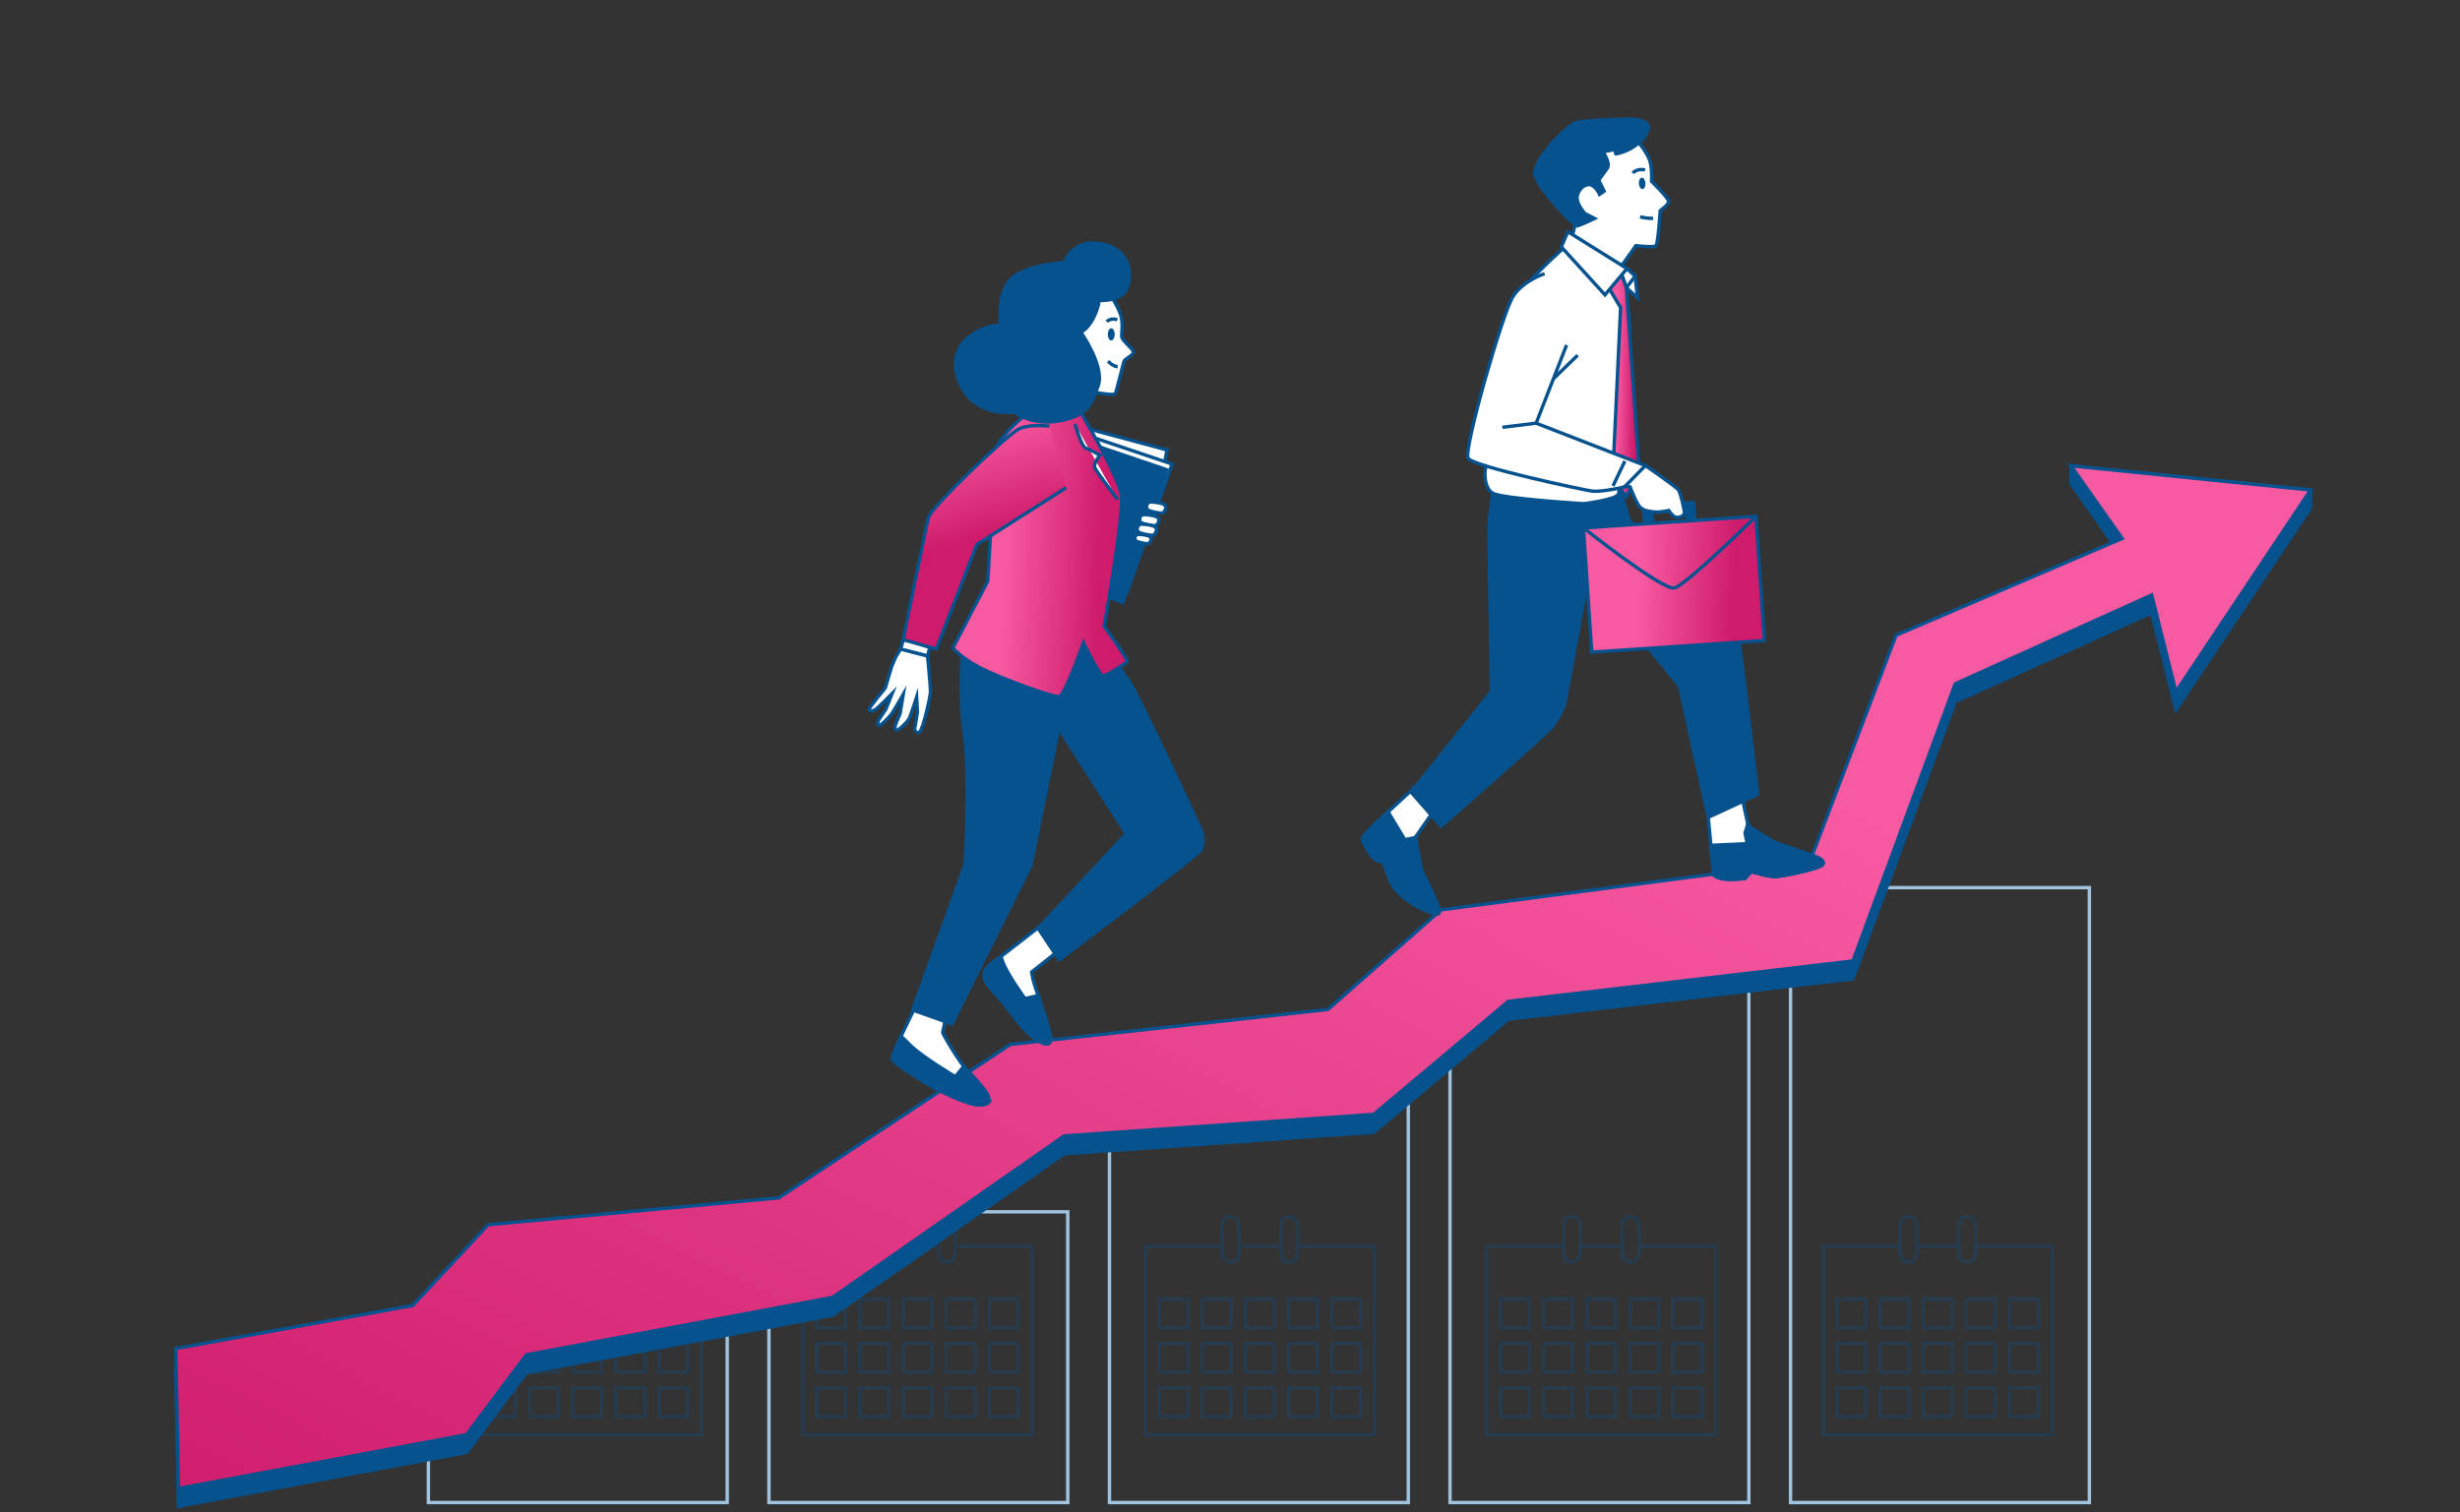 <?xml version="1.0" encoding="UTF-8"?> <svg xmlns="http://www.w3.org/2000/svg" width="418" height="257" viewBox="0 0 418 257" fill="none"><rect x="0" y="0" width="418" height="257" fill="#333333" stroke="none"/><g clip-path="url(#clip0_48_7243)"><path d="M123.564 222.473H72.79V255.376H123.564V222.473Z" stroke="#A1C3DD" stroke-width="0.578" stroke-miterlimit="10"></path><path d="M181.43 205.969H130.656V255.374H181.43V205.969Z" stroke="#A1C3DD" stroke-width="0.578" stroke-miterlimit="10"></path><path d="M239.295 186.531H188.522V255.377H239.295V186.531Z" stroke="#A1C3DD" stroke-width="0.578" stroke-miterlimit="10"></path><path d="M297.162 164.809H246.388V255.376H297.162V164.809Z" stroke="#A1C3DD" stroke-width="0.578" stroke-miterlimit="10"></path><path d="M355.023 150.867H304.25V255.377H355.023V150.867Z" stroke="#A1C3DD" stroke-width="0.578" stroke-miterlimit="10"></path><g opacity="0.3"><path d="M233.543 211.773V243.892H194.621V211.773H207.668V213.073C207.668 213.858 208.31 214.494 209.089 214.494C209.869 214.494 210.51 213.853 210.51 213.073V211.773H217.655V213.073C217.655 213.858 218.296 214.494 219.075 214.494C219.855 214.494 220.49 213.853 220.49 213.073V211.773H233.543Z" stroke="#06528E" stroke-width="0.578" stroke-linecap="round" stroke-linejoin="round"></path><path d="M201.858 220.812H196.972V225.699H201.858V220.812Z" stroke="#06528E" stroke-width="0.578" stroke-linecap="round" stroke-linejoin="round"></path><path d="M209.192 220.812H204.306V225.699H209.192V220.812Z" stroke="#06528E" stroke-width="0.578" stroke-linecap="round" stroke-linejoin="round"></path><path d="M216.522 220.812H211.636V225.699H216.522V220.812Z" stroke="#06528E" stroke-width="0.578" stroke-linecap="round" stroke-linejoin="round"></path><path d="M223.857 220.812H218.971V225.699H223.857V220.812Z" stroke="#06528E" stroke-width="0.578" stroke-linecap="round" stroke-linejoin="round"></path><path d="M231.193 220.812H226.306V225.699H231.193V220.812Z" stroke="#06528E" stroke-width="0.578" stroke-linecap="round" stroke-linejoin="round"></path><path d="M201.858 228.352H196.972V233.238H201.858V228.352Z" stroke="#06528E" stroke-width="0.578" stroke-linecap="round" stroke-linejoin="round"></path><path d="M209.192 228.352H204.306V233.238H209.192V228.352Z" stroke="#06528E" stroke-width="0.578" stroke-linecap="round" stroke-linejoin="round"></path><path d="M216.522 228.352H211.636V233.238H216.522V228.352Z" stroke="#06528E" stroke-width="0.578" stroke-linecap="round" stroke-linejoin="round"></path><path d="M223.857 228.352H218.971V233.238H223.857V228.352Z" stroke="#06528E" stroke-width="0.578" stroke-linecap="round" stroke-linejoin="round"></path><path d="M231.193 228.352H226.306V233.238H231.193V228.352Z" stroke="#06528E" stroke-width="0.578" stroke-linecap="round" stroke-linejoin="round"></path><path d="M201.858 235.887H196.972V240.773H201.858V235.887Z" stroke="#06528E" stroke-width="0.578" stroke-linecap="round" stroke-linejoin="round"></path><path d="M209.192 235.887H204.306V240.773H209.192V235.887Z" stroke="#06528E" stroke-width="0.578" stroke-linecap="round" stroke-linejoin="round"></path><path d="M216.522 235.887H211.636V240.773H216.522V235.887Z" stroke="#06528E" stroke-width="0.578" stroke-linecap="round" stroke-linejoin="round"></path><path d="M223.856 235.887H218.97V240.773H223.856V235.887Z" stroke="#06528E" stroke-width="0.578" stroke-linecap="round" stroke-linejoin="round"></path><path d="M231.193 235.887H226.306V240.773H231.193V235.887Z" stroke="#06528E" stroke-width="0.578" stroke-linecap="round" stroke-linejoin="round"></path><path d="M210.51 208.185V213.071C210.51 213.856 209.868 214.492 209.089 214.492C208.309 214.492 207.668 213.85 207.668 213.071V208.185C207.668 207.399 208.309 206.77 209.089 206.77C209.868 206.77 210.51 207.405 210.51 208.185Z" stroke="#06528E" stroke-width="0.578" stroke-linecap="round" stroke-linejoin="round"></path><path d="M220.495 208.185V213.071C220.495 213.856 219.86 214.492 219.08 214.492C218.3 214.492 217.659 213.85 217.659 213.071V208.185C217.659 207.399 218.3 206.77 219.08 206.77C219.86 206.77 220.495 207.405 220.495 208.185Z" stroke="#06528E" stroke-width="0.578" stroke-linecap="round" stroke-linejoin="round"></path></g><g opacity="0.3"><path d="M175.349 211.773V243.892H136.427V211.773H149.474V213.073C149.474 213.858 150.115 214.494 150.895 214.494C151.674 214.494 152.315 213.853 152.315 213.073V211.773H159.46V213.073C159.46 213.858 160.101 214.494 160.881 214.494C161.66 214.494 162.296 213.853 162.296 213.073V211.773H175.349Z" stroke="#06528E" stroke-width="0.578" stroke-linecap="round" stroke-linejoin="round"></path><path d="M143.664 220.812H138.778V225.699H143.664V220.812Z" stroke="#06528E" stroke-width="0.578" stroke-linecap="round" stroke-linejoin="round"></path><path d="M150.998 220.812H146.112V225.699H150.998V220.812Z" stroke="#06528E" stroke-width="0.578" stroke-linecap="round" stroke-linejoin="round"></path><path d="M158.329 220.812H153.442V225.699H158.329V220.812Z" stroke="#06528E" stroke-width="0.578" stroke-linecap="round" stroke-linejoin="round"></path><path d="M165.663 220.812H160.777V225.699H165.663V220.812Z" stroke="#06528E" stroke-width="0.578" stroke-linecap="round" stroke-linejoin="round"></path><path d="M172.992 220.812H168.105V225.699H172.992V220.812Z" stroke="#06528E" stroke-width="0.578" stroke-linecap="round" stroke-linejoin="round"></path><path d="M143.664 228.352H138.778V233.238H143.664V228.352Z" stroke="#06528E" stroke-width="0.578" stroke-linecap="round" stroke-linejoin="round"></path><path d="M151 228.352H146.114V233.238H151V228.352Z" stroke="#06528E" stroke-width="0.578" stroke-linecap="round" stroke-linejoin="round"></path><path d="M158.329 228.352H153.443V233.238H158.329V228.352Z" stroke="#06528E" stroke-width="0.578" stroke-linecap="round" stroke-linejoin="round"></path><path d="M165.664 228.352H160.778V233.238H165.664V228.352Z" stroke="#06528E" stroke-width="0.578" stroke-linecap="round" stroke-linejoin="round"></path><path d="M172.992 228.352H168.106V233.238H172.992V228.352Z" stroke="#06528E" stroke-width="0.578" stroke-linecap="round" stroke-linejoin="round"></path><path d="M143.664 235.887H138.777V240.773H143.664V235.887Z" stroke="#06528E" stroke-width="0.578" stroke-linecap="round" stroke-linejoin="round"></path><path d="M150.999 235.887H146.113V240.773H150.999V235.887Z" stroke="#06528E" stroke-width="0.578" stroke-linecap="round" stroke-linejoin="round"></path><path d="M158.329 235.887H153.442V240.773H158.329V235.887Z" stroke="#06528E" stroke-width="0.578" stroke-linecap="round" stroke-linejoin="round"></path><path d="M165.663 235.887H160.777V240.773H165.663V235.887Z" stroke="#06528E" stroke-width="0.578" stroke-linecap="round" stroke-linejoin="round"></path><path d="M172.993 235.887H168.106V240.773H172.993V235.887Z" stroke="#06528E" stroke-width="0.578" stroke-linecap="round" stroke-linejoin="round"></path><path d="M152.316 208.185V213.071C152.316 213.856 151.675 214.492 150.895 214.492C150.115 214.492 149.474 213.85 149.474 213.071V208.185C149.474 207.399 150.115 206.77 150.895 206.77C151.675 206.77 152.316 207.405 152.316 208.185Z" stroke="#06528E" stroke-width="0.578" stroke-linecap="round" stroke-linejoin="round"></path><path d="M162.296 208.185V213.071C162.296 213.856 161.661 214.492 160.881 214.492C160.101 214.492 159.46 213.85 159.46 213.071V208.185C159.46 207.399 160.101 206.77 160.881 206.77C161.661 206.77 162.296 207.405 162.296 208.185Z" stroke="#06528E" stroke-width="0.578" stroke-linecap="round" stroke-linejoin="round"></path></g><g opacity="0.3"><path d="M119.232 211.773V243.892H80.31V211.773H93.357V213.073C93.357 213.858 93.998 214.494 94.778 214.494C95.557 214.494 96.198 213.853 96.198 213.073V211.773H103.343V213.073C103.343 213.858 103.984 214.494 104.764 214.494C105.543 214.494 106.179 213.853 106.179 213.073V211.773H119.232Z" stroke="#06528E" stroke-width="0.578" stroke-linecap="round" stroke-linejoin="round"></path><path d="M87.546 220.812H82.66V225.699H87.546V220.812Z" stroke="#06528E" stroke-width="0.578" stroke-linecap="round" stroke-linejoin="round"></path><path d="M94.881 220.812H89.994V225.699H94.881V220.812Z" stroke="#06528E" stroke-width="0.578" stroke-linecap="round" stroke-linejoin="round"></path><path d="M102.211 220.812H97.325V225.699H102.211V220.812Z" stroke="#06528E" stroke-width="0.578" stroke-linecap="round" stroke-linejoin="round"></path><path d="M109.546 220.812H104.659V225.699H109.546V220.812Z" stroke="#06528E" stroke-width="0.578" stroke-linecap="round" stroke-linejoin="round"></path><path d="M116.881 220.812H111.995V225.699H116.881V220.812Z" stroke="#06528E" stroke-width="0.578" stroke-linecap="round" stroke-linejoin="round"></path><path d="M87.546 228.352H82.66V233.238H87.546V228.352Z" stroke="#06528E" stroke-width="0.578" stroke-linecap="round" stroke-linejoin="round"></path><path d="M94.882 228.352H89.996V233.238H94.882V228.352Z" stroke="#06528E" stroke-width="0.578" stroke-linecap="round" stroke-linejoin="round"></path><path d="M102.211 228.352H97.325V233.238H102.211V228.352Z" stroke="#06528E" stroke-width="0.578" stroke-linecap="round" stroke-linejoin="round"></path><path d="M109.546 228.352H104.66V233.238H109.546V228.352Z" stroke="#06528E" stroke-width="0.578" stroke-linecap="round" stroke-linejoin="round"></path><path d="M116.881 228.352H111.995V233.238H116.881V228.352Z" stroke="#06528E" stroke-width="0.578" stroke-linecap="round" stroke-linejoin="round"></path><path d="M87.546 235.887H82.66V240.773H87.546V235.887Z" stroke="#06528E" stroke-width="0.578" stroke-linecap="round" stroke-linejoin="round"></path><path d="M94.881 235.887H89.995V240.773H94.881V235.887Z" stroke="#06528E" stroke-width="0.578" stroke-linecap="round" stroke-linejoin="round"></path><path d="M102.211 235.887H97.325V240.773H102.211V235.887Z" stroke="#06528E" stroke-width="0.578" stroke-linecap="round" stroke-linejoin="round"></path><path d="M109.546 235.887H104.659V240.773H109.546V235.887Z" stroke="#06528E" stroke-width="0.578" stroke-linecap="round" stroke-linejoin="round"></path><path d="M116.881 235.887H111.995V240.773H116.881V235.887Z" stroke="#06528E" stroke-width="0.578" stroke-linecap="round" stroke-linejoin="round"></path><path d="M96.199 208.185V213.071C96.199 213.856 95.558 214.492 94.778 214.492C93.998 214.492 93.357 213.85 93.357 213.071V208.185C93.357 207.399 93.998 206.77 94.778 206.77C95.558 206.77 96.199 207.405 96.199 208.185Z" stroke="#06528E" stroke-width="0.578" stroke-linecap="round" stroke-linejoin="round"></path><path d="M106.184 208.185V213.071C106.184 213.856 105.549 214.492 104.769 214.492C103.989 214.492 103.348 213.85 103.348 213.071V208.185C103.348 207.399 103.989 206.77 104.769 206.77C105.549 206.77 106.184 207.405 106.184 208.185Z" stroke="#06528E" stroke-width="0.578" stroke-linecap="round" stroke-linejoin="round"></path></g><g opacity="0.3"><path d="M291.538 211.773V243.892H252.616V211.773H265.663V213.073C265.663 213.858 266.304 214.494 267.083 214.494C267.863 214.494 268.504 213.853 268.504 213.073V211.773H275.649V213.073C275.649 213.858 276.29 214.494 277.07 214.494C277.849 214.494 278.485 213.853 278.485 213.073V211.773H291.538Z" stroke="#06528E" stroke-width="0.578" stroke-linecap="round" stroke-linejoin="round"></path><path d="M259.852 220.812H254.966V225.699H259.852V220.812Z" stroke="#06528E" stroke-width="0.578" stroke-linecap="round" stroke-linejoin="round"></path><path d="M267.181 220.812H262.295V225.699H267.181V220.812Z" stroke="#06528E" stroke-width="0.578" stroke-linecap="round" stroke-linejoin="round"></path><path d="M274.517 220.812H269.63V225.699H274.517V220.812Z" stroke="#06528E" stroke-width="0.578" stroke-linecap="round" stroke-linejoin="round"></path><path d="M281.851 220.812H276.965V225.699H281.851V220.812Z" stroke="#06528E" stroke-width="0.578" stroke-linecap="round" stroke-linejoin="round"></path><path d="M289.18 220.812H284.294V225.699H289.18V220.812Z" stroke="#06528E" stroke-width="0.578" stroke-linecap="round" stroke-linejoin="round"></path><path d="M259.852 228.352H254.966V233.238H259.852V228.352Z" stroke="#06528E" stroke-width="0.578" stroke-linecap="round" stroke-linejoin="round"></path><path d="M267.181 228.352H262.295V233.238H267.181V228.352Z" stroke="#06528E" stroke-width="0.578" stroke-linecap="round" stroke-linejoin="round"></path><path d="M274.517 228.352H269.63V233.238H274.517V228.352Z" stroke="#06528E" stroke-width="0.578" stroke-linecap="round" stroke-linejoin="round"></path><path d="M281.851 228.352H276.965V233.238H281.851V228.352Z" stroke="#06528E" stroke-width="0.578" stroke-linecap="round" stroke-linejoin="round"></path><path d="M289.18 228.352H284.294V233.238H289.18V228.352Z" stroke="#06528E" stroke-width="0.578" stroke-linecap="round" stroke-linejoin="round"></path><path d="M259.852 235.887H254.966V240.773H259.852V235.887Z" stroke="#06528E" stroke-width="0.578" stroke-linecap="round" stroke-linejoin="round"></path><path d="M267.181 235.887H262.295V240.773H267.181V235.887Z" stroke="#06528E" stroke-width="0.578" stroke-linecap="round" stroke-linejoin="round"></path><path d="M274.516 235.887H269.63V240.773H274.516V235.887Z" stroke="#06528E" stroke-width="0.578" stroke-linecap="round" stroke-linejoin="round"></path><path d="M281.851 235.887H276.965V240.773H281.851V235.887Z" stroke="#06528E" stroke-width="0.578" stroke-linecap="round" stroke-linejoin="round"></path><path d="M289.18 235.887H284.294V240.773H289.18V235.887Z" stroke="#06528E" stroke-width="0.578" stroke-linecap="round" stroke-linejoin="round"></path><path d="M268.504 208.185V213.071C268.504 213.856 267.863 214.492 267.083 214.492C266.303 214.492 265.662 213.85 265.662 213.071V208.185C265.662 207.399 266.303 206.77 267.083 206.77C267.863 206.77 268.504 207.405 268.504 208.185Z" stroke="#06528E" stroke-width="0.578" stroke-linecap="round" stroke-linejoin="round"></path><path d="M278.484 208.185V213.071C278.484 213.856 277.849 214.492 277.069 214.492C276.289 214.492 275.648 213.85 275.648 213.071V208.185C275.648 207.399 276.289 206.77 277.069 206.77C277.849 206.77 278.484 207.405 278.484 208.185Z" stroke="#06528E" stroke-width="0.578" stroke-linecap="round" stroke-linejoin="round"></path></g><g opacity="0.3"><path d="M348.714 211.773V243.892H309.792V211.773H322.84V213.073C322.84 213.858 323.481 214.494 324.26 214.494C325.04 214.494 325.681 213.853 325.681 213.073V211.773H332.826V213.073C332.826 213.858 333.467 214.494 334.247 214.494C335.026 214.494 335.662 213.853 335.662 213.073V211.773H348.714Z" stroke="#06528E" stroke-width="0.578" stroke-linecap="round" stroke-linejoin="round"></path><path d="M317.03 220.812H312.143V225.699H317.03V220.812Z" stroke="#06528E" stroke-width="0.578" stroke-linecap="round" stroke-linejoin="round"></path><path d="M324.359 220.812H319.473V225.699H324.359V220.812Z" stroke="#06528E" stroke-width="0.578" stroke-linecap="round" stroke-linejoin="round"></path><path d="M331.694 220.812H326.808V225.699H331.694V220.812Z" stroke="#06528E" stroke-width="0.578" stroke-linecap="round" stroke-linejoin="round"></path><path d="M339.029 220.812H334.143V225.699H339.029V220.812Z" stroke="#06528E" stroke-width="0.578" stroke-linecap="round" stroke-linejoin="round"></path><path d="M346.358 220.812H341.471V225.699H346.358V220.812Z" stroke="#06528E" stroke-width="0.578" stroke-linecap="round" stroke-linejoin="round"></path><path d="M317.03 228.352H312.143V233.238H317.03V228.352Z" stroke="#06528E" stroke-width="0.578" stroke-linecap="round" stroke-linejoin="round"></path><path d="M324.359 228.352H319.473V233.238H324.359V228.352Z" stroke="#06528E" stroke-width="0.578" stroke-linecap="round" stroke-linejoin="round"></path><path d="M331.694 228.352H326.808V233.238H331.694V228.352Z" stroke="#06528E" stroke-width="0.578" stroke-linecap="round" stroke-linejoin="round"></path><path d="M339.029 228.352H334.143V233.238H339.029V228.352Z" stroke="#06528E" stroke-width="0.578" stroke-linecap="round" stroke-linejoin="round"></path><path d="M346.358 228.352H341.471V233.238H346.358V228.352Z" stroke="#06528E" stroke-width="0.578" stroke-linecap="round" stroke-linejoin="round"></path><path d="M317.029 235.887H312.143V240.773H317.029V235.887Z" stroke="#06528E" stroke-width="0.578" stroke-linecap="round" stroke-linejoin="round"></path><path d="M324.359 235.887H319.473V240.773H324.359V235.887Z" stroke="#06528E" stroke-width="0.578" stroke-linecap="round" stroke-linejoin="round"></path><path d="M331.694 235.887H326.807V240.773H331.694V235.887Z" stroke="#06528E" stroke-width="0.578" stroke-linecap="round" stroke-linejoin="round"></path><path d="M339.029 235.887H334.143V240.773H339.029V235.887Z" stroke="#06528E" stroke-width="0.578" stroke-linecap="round" stroke-linejoin="round"></path><path d="M346.358 235.887H341.471V240.773H346.358V235.887Z" stroke="#06528E" stroke-width="0.578" stroke-linecap="round" stroke-linejoin="round"></path><path d="M325.681 208.185V213.071C325.681 213.856 325.04 214.492 324.26 214.492C323.481 214.492 322.84 213.85 322.84 213.071V208.185C322.84 207.399 323.481 206.77 324.26 206.77C325.04 206.77 325.681 207.405 325.681 208.185Z" stroke="#06528E" stroke-width="0.578" stroke-linecap="round" stroke-linejoin="round"></path><path d="M335.661 208.185V213.071C335.661 213.856 335.026 214.492 334.246 214.492C333.467 214.492 332.826 213.85 332.826 213.071V208.185C332.826 207.399 333.467 206.77 334.246 206.77C335.026 206.77 335.661 207.405 335.661 208.185Z" stroke="#06528E" stroke-width="0.578" stroke-linecap="round" stroke-linejoin="round"></path></g><path d="M351.892 82.206L360.584 94.554L322.159 111.021L307.524 149.446L244.858 157.676L225.642 174.605L171.669 180.548L132.326 206.625L82.927 211.199L70.116 224.922L29.866 232.24L30.322 256.024L79.265 246.875L89.447 233.302L141.474 223.547L180.818 196.101L233.422 192.445L256.294 173.23L314.841 166.368L332.226 119.257L365.615 104.159L369.733 120.625L392.604 86.318V83.286L351.892 79.168V82.206Z" fill="#06528E" stroke="#06528E" stroke-width="0.578" stroke-miterlimit="10"></path><path d="M351.892 79.168L360.584 91.516L322.159 107.983L307.524 146.408L244.858 154.644L225.642 171.567L171.669 177.515L132.326 203.587L82.927 208.161L70.116 221.884L29.866 229.202L30.322 252.991L79.265 243.843L89.447 230.27L141.474 220.509L180.818 193.063L233.422 189.408L256.294 170.192L314.841 163.331L332.226 116.219L365.615 101.121L369.733 117.587L392.604 83.286L351.892 79.168Z" fill="url(#paint0_linear_48_7243)" stroke="#06528E" stroke-width="0.578" stroke-miterlimit="10"></path><path d="M276.456 45.656L277.837 46.938L278.252 50.629L276.352 48.896L275.463 46.453L276.456 45.656Z" fill="white" stroke="#06528E" stroke-width="0.578" stroke-miterlimit="10"></path><path d="M277.837 46.938L276.352 48.896L275.463 46.453L276.456 45.656L277.837 46.938Z" fill="white" stroke="#06528E" stroke-width="0.578" stroke-miterlimit="10"></path><path d="M278.05 23.718C278.05 23.718 280.071 26.086 280.412 27.599C280.758 29.113 280.631 30.816 280.631 30.816C280.631 30.816 283.577 33.693 283.531 34.259C283.49 34.825 282.098 35.812 282.098 35.812C282.098 35.812 281.752 41.415 281.371 41.761C280.989 42.108 277.975 41.75 277.975 41.75L275.318 45.486L267.186 39.971L267.89 37.256C267.89 37.256 265.424 33.057 265.153 30.245C264.881 27.432 269.831 24.105 272.291 23.377C274.746 22.644 278.055 23.718 278.055 23.718H278.05Z" fill="white" stroke="#06528E" stroke-width="0.578" stroke-miterlimit="10"></path><path d="M272.366 25.8C272.366 25.8 273.712 27.729 273.117 28.578C272.528 29.427 271.639 30.617 271.639 30.617L272.574 32.494L271.8 33.031C271.8 33.031 271.038 31.304 269.912 31.38C268.785 31.455 267.902 32.731 267.971 33.776C268.04 34.822 269.27 36.277 269.27 36.277L270.945 37.132C270.945 37.132 268.595 38.258 268.04 38.38C267.48 38.501 261.393 32.119 260.827 29.733C260.261 27.348 266.163 21.37 267.827 20.851C269.49 20.337 276.923 20.238 276.923 20.238C276.923 20.238 279.915 20.279 280.077 21.48C280.238 22.681 278.425 24.582 276.941 25.332C275.456 26.077 274.567 26.141 274.567 26.141L274.359 25.425L272.36 25.8H272.366Z" fill="#06528E" stroke="#06528E" stroke-width="0.578" stroke-miterlimit="10"></path><path d="M278.691 36.852C278.691 36.852 279.846 37.175 280.892 37.106" stroke="#06528E" stroke-width="0.578" stroke-miterlimit="10"></path><path d="M279.597 31.134C279.632 31.665 279.412 32.116 279.1 32.139C278.789 32.162 278.506 31.746 278.471 31.209C278.436 30.678 278.656 30.227 278.968 30.204C279.279 30.181 279.562 30.597 279.597 31.134Z" fill="#06528E"></path><path d="M277.46 29.422C277.46 29.422 278.049 28.573 279.528 28.879" stroke="#06528E" stroke-width="0.578" stroke-miterlimit="10"></path><path d="M240.145 134.053C240.145 134.053 231.609 141.746 231.574 142.393C231.539 143.04 232.007 143.981 232.983 145.286C233.959 146.592 234.675 146.384 234.918 146.366C235.161 146.349 236.137 150.086 237.015 151.073C237.892 152.067 239.868 153.794 241.941 154.62C244.015 155.446 244.765 155.723 244.529 154.608C244.292 153.493 241.577 148.018 241.577 148.018L240.468 142.352L243.784 137.599L240.145 134.047V134.053Z" fill="white" stroke="#06528E" stroke-width="0.578" stroke-miterlimit="10"></path><path d="M241.571 148.021L240.463 142.355L238.707 142.719L235.859 137.988C233.722 139.992 231.585 142.072 231.568 142.395C231.533 143.042 232.001 143.983 232.977 145.289C233.953 146.6 234.67 146.386 234.912 146.369C235.155 146.351 236.131 150.088 237.009 151.076C237.887 152.069 239.862 153.796 241.935 154.622C244.015 155.454 244.76 155.725 244.523 154.611C244.286 153.496 241.571 148.021 241.571 148.021Z" fill="#06528E" stroke="#06528E" stroke-width="0.578" stroke-miterlimit="10"></path><path d="M290.046 136.668C290.046 136.668 291.132 147.994 291.173 148.56C291.213 149.126 292.94 149.571 294.707 149.455L296.48 149.334L297.612 148.127C297.612 148.127 300.506 149.063 301.794 148.976C303.082 148.889 309.354 147.653 309.741 146.903C310.169 146.065 308.107 145.476 308.107 145.476L301.482 143.177C301.482 143.177 297.936 140.988 297.601 140.769C297.26 140.549 296.989 140.082 296.989 140.082L295.92 135.062L290.046 136.674V136.668Z" fill="white" stroke="#06528E" stroke-width="0.578" stroke-miterlimit="10"></path><path d="M296.885 143.399C296.885 143.399 292.449 143.59 290.711 143.671C290.942 146.114 291.15 148.32 291.167 148.557C291.207 149.123 292.934 149.567 294.702 149.452L296.475 149.331L297.607 148.124C297.607 148.124 300.5 149.059 301.788 148.973C303.076 148.886 309.349 147.65 309.736 146.899C310.163 146.062 308.101 145.473 308.101 145.473L301.476 143.174C301.476 143.174 297.93 140.985 297.595 140.765C297.255 140.546 296.983 140.078 296.983 140.078L296.515 141.562L296.879 143.399H296.885Z" fill="#06528E" stroke="#06528E" stroke-width="0.578" stroke-miterlimit="10"></path><path d="M253.769 83.168C253.769 83.168 253.018 87.586 253.013 89.931C253.007 92.276 253.423 117.556 253.423 117.556L239.781 134.646L244.863 140.445C244.863 140.445 262.49 124.943 263.692 123.568C264.893 122.194 265.858 119.704 265.858 119.704L269.941 97.601L285.373 116.609L290.277 138.914L298.663 135.033C298.663 135.033 295.747 109.845 295.458 109.135C295.169 108.425 276.837 88.4 276.837 88.4L275.151 82.613L253.763 83.168H253.769Z" fill="#06528E" stroke="#06528E" stroke-width="0.578" stroke-miterlimit="10"></path><path d="M266.245 41.66C266.245 41.66 261.358 45.952 259.348 48.516C257.339 51.074 252.343 80.034 252.343 80.034C252.343 80.034 252.048 82.881 253.648 83.828C255.248 84.775 269.132 85.613 269.132 85.613C269.132 85.613 274.665 84.914 275.006 84.001C275.347 83.089 277.467 58.207 276.698 52.842C275.93 47.476 275.457 46.46 275.457 46.46L266.239 41.666L266.245 41.66Z" fill="white" stroke="#06528E" stroke-width="0.578" stroke-miterlimit="10"></path><path d="M273.089 48.469L275.371 52.281L274.019 81.315L276.329 84.393L278.553 80.281L276.578 52.2L276.352 48.896L275.463 46.453L273.089 48.469Z" fill="url(#paint1_linear_48_7243)" stroke="#06528E" stroke-width="0.578" stroke-miterlimit="10"></path><path d="M266.412 39.383L265.292 41.965L272.719 50.114L276.456 45.655L266.412 39.383Z" fill="white" stroke="#06528E" stroke-width="0.578" stroke-miterlimit="10"></path><path d="M262.451 46.52C262.451 46.52 258.807 47.657 257.057 50.441C255.307 53.225 248.63 76.478 249.45 77.881C250.27 79.285 269.301 83.333 270.606 83.484C271.912 83.639 275.983 82.877 276.532 82.6C277.081 82.323 279.587 79.135 279.587 79.135L261.019 71.927L266.188 58.643" fill="white"></path><path d="M262.451 46.52C262.451 46.52 258.807 47.657 257.057 50.441C255.307 53.225 248.63 76.478 249.45 77.881C250.27 79.285 269.301 83.333 270.606 83.484C271.912 83.639 275.983 82.877 276.532 82.6C277.081 82.323 279.587 79.135 279.587 79.135L261.019 71.927L266.188 58.643" stroke="#06528E" stroke-width="0.578" stroke-miterlimit="10"></path><path d="M261.013 71.922L255.283 72.626" stroke="#06528E" stroke-width="0.578" stroke-miterlimit="10"></path><path d="M274.083 82.589L276.093 78.367" stroke="#06528E" stroke-width="0.578" stroke-miterlimit="10"></path><path d="M264.051 64.285L268.077 60.375" stroke="#06528E" stroke-width="0.578" stroke-miterlimit="10"></path><path d="M279.246 85.972L279.483 89.432L280.805 89.345L280.649 87.058L286.535 86.665L286.691 88.947L288.013 88.854L287.776 85.394L279.246 85.972Z" fill="#06528E" stroke="#06528E" stroke-width="0.578" stroke-miterlimit="10"></path><path d="M279.581 79.129C279.581 79.129 284.82 82.739 285.19 83.253C285.559 83.767 286.304 86.891 286.194 87.29C286.085 87.688 285.334 88.035 284.774 87.914C284.213 87.792 283.561 86.776 283.561 86.776C283.561 86.776 282.163 87.082 281.36 87.024C280.557 86.966 279.431 86.886 278.744 86.273C278.062 85.655 276.977 82.75 276.977 82.75L276.093 82.687L279.581 79.135V79.129Z" fill="white" stroke="#06528E" stroke-width="0.578" stroke-miterlimit="10"></path><path d="M298.372 87.756L269.046 89.734L270.47 110.843L299.796 108.864L298.372 87.756Z" fill="url(#paint2_linear_48_7243)" stroke="#06528E" stroke-width="0.578" stroke-miterlimit="10"></path><path d="M269.058 89.715C269.058 89.715 282.503 100.389 284.496 99.933C286.488 99.476 298.386 87.734 298.386 87.734" stroke="#06528E" stroke-width="0.578" stroke-miterlimit="10"></path><path d="M188.401 49.706C188.401 49.706 190.024 52.108 190.469 53.674C190.913 55.239 190.469 56.746 190.636 57.364C190.804 57.977 192.536 59.322 192.594 59.825C192.652 60.327 191.196 60.997 191.029 61.332C190.861 61.667 189.799 66.253 189.521 66.865C189.244 67.477 184.046 66.253 184.046 66.253C184.046 66.253 181.701 57.867 181.083 57.087C180.471 56.307 180.413 55.412 181.528 54.014C182.643 52.617 185.161 49.879 185.606 49.602C186.05 49.325 187.28 48.429 188.401 49.712V49.706Z" fill="white" stroke="#06528E" stroke-width="0.578" stroke-miterlimit="10"></path><path d="M189.914 62.34C189.914 62.34 189.077 62.282 188.291 61.387" stroke="#06528E" stroke-width="0.578" stroke-miterlimit="10"></path><path d="M189.412 56.831C189.412 57.403 189.153 57.864 188.823 57.864C188.494 57.864 188.234 57.403 188.234 56.831C188.234 56.259 188.494 55.797 188.823 55.797C189.153 55.797 189.412 56.259 189.412 56.831Z" fill="#06528E"></path><path d="M188.066 54.678C188.066 54.678 188.678 53.95 189.856 54.343" stroke="#06528E" stroke-width="0.578" stroke-miterlimit="10"></path><path d="M155.66 170.844C155.66 170.844 151.432 179.299 151.582 179.963C151.732 180.633 156.549 183.671 158.998 185.006C161.447 186.34 164.93 187.749 165.894 187.749C166.859 187.749 168.418 187.974 167.968 186.49C167.523 185.006 164.41 182.187 163.295 180.633C162.18 179.074 160.107 175.666 160.182 175.441C160.257 175.216 160.777 172.472 160.777 172.472L155.66 170.844Z" fill="white" stroke="#06528E" stroke-width="0.578" stroke-miterlimit="10"></path><path d="M167.968 186.488C167.575 185.177 165.103 182.832 163.763 181.227L162.331 183C162.331 183 156.844 179.736 154.84 177.807C154.153 177.143 153.581 176.577 153.107 176.109C152.247 177.969 151.513 179.673 151.577 179.956C151.727 180.626 156.544 183.664 158.993 184.998C161.441 186.332 164.924 187.742 165.889 187.742C166.853 187.742 168.413 187.967 167.962 186.482L167.968 186.488Z" fill="#06528E" stroke="#06528E" stroke-width="0.578" stroke-miterlimit="10"></path><path d="M177.289 156.977C177.289 156.977 169.873 162.758 168.764 163.578C167.649 164.392 166.691 165.357 167.58 166.916C168.469 168.476 169.139 168.695 170.474 170.399C171.808 172.103 173.367 174.477 175.366 176.111C177.364 177.746 178.334 177.74 178.554 176.781C178.779 175.817 175.735 167.586 175.516 166.402L175.29 165.218L180.333 161.216L177.295 156.988L177.289 156.977Z" fill="white" stroke="#06528E" stroke-width="0.578" stroke-miterlimit="10"></path><path d="M178.548 176.775C178.699 176.116 177.336 172.085 176.383 169.209L174.176 169.734C174.176 169.734 171.138 165.657 170.318 163.283C170.226 163.017 170.151 162.786 170.076 162.578C169.458 163.052 168.984 163.416 168.759 163.577C167.644 164.392 166.685 165.356 167.575 166.916C168.464 168.475 169.134 168.695 170.468 170.398C171.802 172.102 173.362 174.476 175.36 176.11C177.364 177.739 178.329 177.739 178.548 176.78V176.775Z" fill="#06528E" stroke="#06528E" stroke-width="0.578" stroke-miterlimit="10"></path><path d="M163.646 110.261C163.646 110.261 162.832 117.233 163.872 124.868C164.911 132.503 163.97 147.041 163.97 147.041L155.069 171.662L161.746 174.036L175.169 147.046L179.893 123.759L191.387 141.704L176.405 157.795L179.962 163.131C179.962 163.131 203.383 145.522 203.989 144.517C204.659 143.402 204.359 141.848 204.214 141.404C204.064 140.959 193.166 117.602 191.906 115.893C190.647 114.189 189.533 112.26 189.533 112.26L184.86 106.328L163.652 110.256L163.646 110.261Z" fill="#06528E" stroke="#06528E" stroke-width="0.578" stroke-miterlimit="10"></path><path d="M184.444 72.758L198.288 76.477L197.324 81.67L185.408 77.846L184.444 72.758Z" fill="white" stroke="#06528E" stroke-width="0.578" stroke-miterlimit="10"></path><path d="M185.408 74.238L199.154 78.87L191.623 100.298L185.004 91.594L185.408 74.238Z" fill="white" stroke="#06528E" stroke-width="0.578" stroke-miterlimit="10"></path><path d="M186.073 75.707L198.236 79.831L190.809 102.437L184.392 99.942L186.073 75.707Z" fill="#06528E" stroke="#06528E" stroke-width="0.578" stroke-miterlimit="10"></path><path d="M183.203 69.319C183.203 69.319 190.024 80.778 190.526 84.076C191.029 87.374 187.621 106.433 187.621 106.433C187.621 106.433 191.699 112.076 191.531 112.411C191.364 112.746 188.176 114.756 187.506 114.872C186.836 114.981 184.098 109.229 184.098 109.229C184.098 109.229 180.968 118.227 179.963 118.395C178.958 118.562 169.901 115.264 166.494 113.474C163.086 111.683 161.908 110.118 161.908 110.118L167.834 98.775L168.394 89.332C168.394 89.332 168.336 78.04 169.399 75.863C170.462 73.686 173.76 70.665 175.1 70.053C176.439 69.44 181.135 67.927 183.203 69.325V69.319Z" fill="url(#paint3_linear_48_7243)" stroke="#06528E" stroke-width="0.578" stroke-miterlimit="10"></path><path d="M182.648 72.059C182.648 72.059 183.768 75.917 184.438 76.136C185.108 76.361 186.899 77.366 186.899 77.366C186.899 77.366 185.778 78.764 186.004 79.434C186.229 80.104 189.914 84.909 189.914 84.909" fill="white"></path><path d="M182.648 72.059C182.648 72.059 183.768 75.917 184.438 76.136C185.108 76.361 186.899 77.366 186.899 77.366C186.899 77.366 185.778 78.764 186.004 79.434C186.229 80.104 189.914 84.909 189.914 84.909" stroke="#06528E" stroke-width="0.578" stroke-miterlimit="10"></path><path d="M186.784 51.045C186.784 51.045 186.617 52.553 185.664 54.285C184.716 56.018 183.654 56.463 183.654 56.463C183.654 56.463 187.731 62.221 186.617 65.519C185.496 68.817 184.491 70.775 179.853 71.555C175.216 72.334 172.362 70.047 172.362 70.047C172.362 70.047 165.264 71.11 162.919 64.682C160.574 58.253 166.494 55.908 168.06 55.573C169.625 55.238 170.017 55.238 170.017 55.238C170.017 55.238 169.238 49.203 172.253 47.026C175.273 44.848 180.858 44.623 180.858 44.623C180.858 44.623 182.366 40.21 187.679 41.55C192.987 42.89 192.485 48.591 190.7 50.046C189.193 51.271 186.79 51.051 186.79 51.051L186.784 51.045Z" fill="#06528E" stroke="#06528E" stroke-width="0.578" stroke-miterlimit="10"></path><path d="M153.787 107.746L153.025 110.322L157.617 111.506L158.246 108.93L153.787 107.746Z" fill="white" stroke="#06528E" stroke-width="0.578" stroke-miterlimit="10"></path><path d="M178.306 72.436C178.306 72.436 175.169 72.02 173.223 72.852C171.271 73.689 158.177 86.292 157.762 87.897C157.346 89.497 153.441 108.719 153.441 108.719L159.084 110.318L165.98 92.558L181.164 82.878" fill="url(#paint4_linear_48_7243)"></path><path d="M178.306 72.436C178.306 72.436 175.169 72.02 173.223 72.852C171.271 73.689 158.177 86.292 157.762 87.897C157.346 89.497 153.441 108.719 153.441 108.719L159.084 110.318L165.98 92.558L181.164 82.878" stroke="#06528E" stroke-width="0.578" stroke-miterlimit="10"></path><path d="M157.617 111.506C157.617 111.506 158.108 116.629 158.108 117.536C158.108 118.443 156.791 124.115 156.248 124.426C155.705 124.738 155.342 124.155 155.434 123.745C155.526 123.335 155.89 121.025 155.89 121.025L155.752 118.483C155.752 118.483 154.706 121.747 154.481 122.157C154.256 122.567 153.031 123.878 152.529 124.063C152.032 124.242 151.986 123.699 152.165 123.156C152.344 122.613 152.933 121.342 152.933 121.342L153.476 118.033C153.476 118.033 151.795 120.978 151.437 121.435C151.073 121.891 149.849 123.202 149.445 123.294C149.035 123.387 149.127 122.613 149.352 122.295C149.577 121.978 150.53 120.528 150.53 120.528L151.576 117.9C151.576 117.9 149.491 120.031 148.902 120.487C148.313 120.944 147.631 120.984 147.677 120.58C147.724 120.17 150.444 116.907 150.444 116.907C150.444 116.907 151.258 114.048 151.443 113.505C151.622 112.962 152.211 111.645 152.211 111.645L153.02 110.328L157.617 111.512V111.506Z" fill="white" stroke="#06528E" stroke-width="0.578" stroke-miterlimit="10"></path><path d="M197.33 85.557C197.33 85.557 195.568 85.141 195.153 85.43C194.737 85.719 194.691 86.424 195.06 86.672C195.43 86.92 197.191 87.336 197.567 87.169C197.936 87.001 198.214 86.216 198.029 85.967C197.844 85.719 197.336 85.552 197.336 85.552L197.33 85.557Z" fill="white" stroke="#06528E" stroke-width="0.578" stroke-miterlimit="10"></path><path d="M196.164 87.698C196.164 87.698 194.402 87.282 193.986 87.571C193.57 87.86 193.524 88.564 193.894 88.813C194.263 89.061 196.025 89.477 196.4 89.309C196.77 89.142 197.047 88.356 196.863 88.108C196.678 87.86 196.169 87.692 196.169 87.692L196.164 87.698Z" fill="white" stroke="#06528E" stroke-width="0.578" stroke-miterlimit="10"></path><path d="M195.754 89.323C195.754 89.323 193.992 88.907 193.576 89.196C193.16 89.485 193.114 90.189 193.484 90.438C193.853 90.686 195.615 91.102 195.99 90.934C196.36 90.767 196.637 89.981 196.452 89.733C196.268 89.485 195.759 89.317 195.759 89.317L195.754 89.323Z" fill="white" stroke="#06528E" stroke-width="0.578" stroke-miterlimit="10"></path><path d="M194.957 91.014C194.957 91.014 193.473 90.668 193.126 90.91C192.774 91.153 192.733 91.748 193.045 91.956C193.357 92.164 194.841 92.51 195.153 92.372C195.465 92.233 195.702 91.569 195.546 91.361C195.39 91.153 194.963 91.014 194.963 91.014H194.957Z" fill="white" stroke="#06528E" stroke-width="0.578" stroke-miterlimit="10"></path></g><defs><linearGradient id="paint0_linear_48_7243" x1="55" y1="281.5" x2="220.945" y2="-40.933" gradientUnits="userSpaceOnUse"><stop stop-color="#CE1B6C"></stop><stop offset="0.685" stop-color="#F85AA1"></stop></linearGradient><linearGradient id="paint1_linear_48_7243" x1="277.631" y1="77.495" x2="273.157" y2="77.443" gradientUnits="userSpaceOnUse"><stop stop-color="#CE1B6C"></stop><stop offset="0.685" stop-color="#F85AA1"></stop></linearGradient><linearGradient id="paint2_linear_48_7243" x1="294.588" y1="105.36" x2="270.697" y2="104.278" gradientUnits="userSpaceOnUse"><stop stop-color="#CE1B6C"></stop><stop offset="0.685" stop-color="#F85AA1"></stop></linearGradient><linearGradient id="paint3_linear_48_7243" x1="186.536" y1="109.373" x2="162.332" y2="108.197" gradientUnits="userSpaceOnUse"><stop stop-color="#CE1B6C"></stop><stop offset="0.685" stop-color="#F85AA1"></stop></linearGradient><linearGradient id="paint4_linear_48_7243" x1="158" y1="94.002" x2="152.764" y2="75.602" gradientUnits="userSpaceOnUse"><stop stop-color="#CE1B6C"></stop><stop offset="1" stop-color="#F85AA1"></stop></linearGradient><clipPath id="clip0_48_7243"><rect width="418" height="256.369" fill="white"></rect></clipPath></defs></svg> 